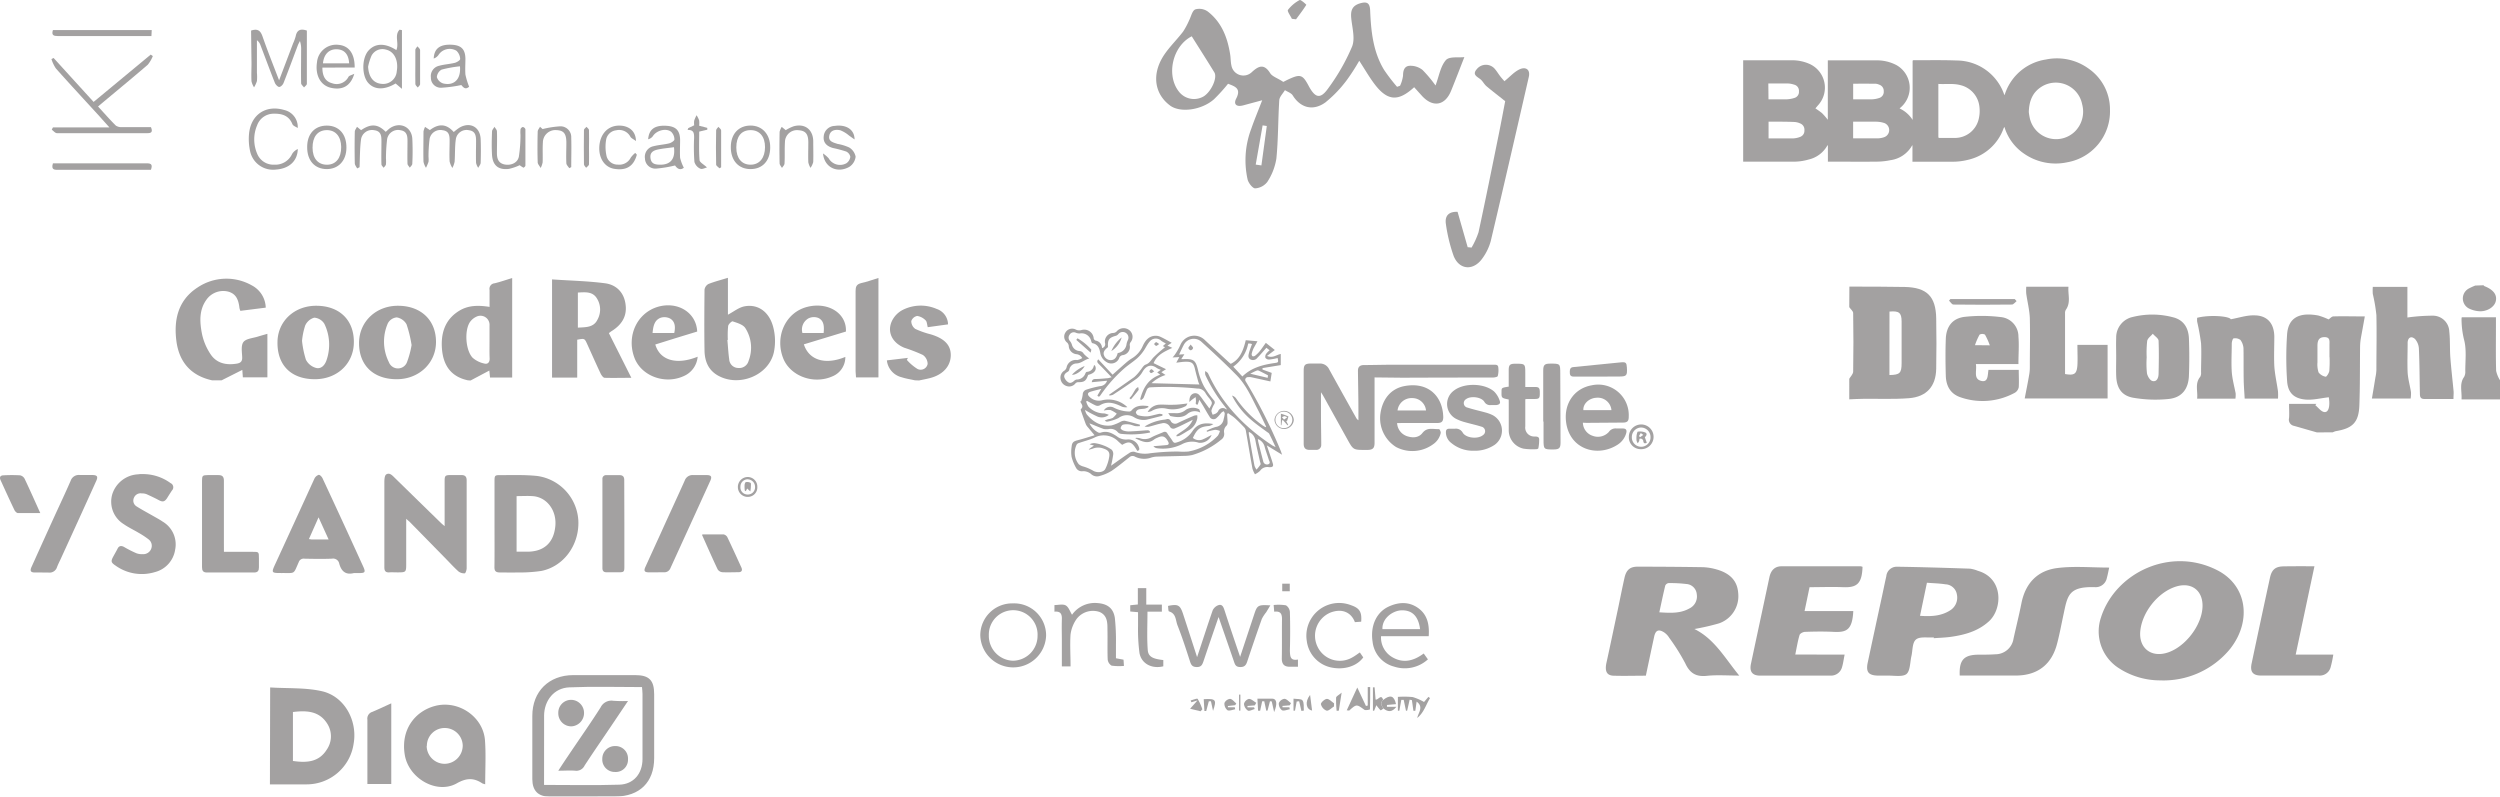 <svg xmlns="http://www.w3.org/2000/svg" viewBox="0 0 640.93 204.23"><defs><style>.cls-1{opacity:0.42;}.cls-2{fill:#231f20;}</style></defs><g id="Layer_2" data-name="Layer 2"><g id="Layer_1-2" data-name="Layer 1"><g class="cls-1"><path class="cls-2" d="M468.6,30.71V15.47l.35,0c4,0,8.08,0,12.13,0a10.86,10.86,0,0,1,5,1.16,6.66,6.66,0,0,1,1.2,10.92c-.09.07-.16.14-.28.25a7.85,7.85,0,0,1,3.34,2.94V16.08c0-.73-.05-.65.67-.64,3.57,0,7.14-.07,10.7.07a12.94,12.94,0,0,1,12.09,8.68s0,.1.08.21c.08-.18.13-.31.18-.45a13.11,13.11,0,0,1,10.44-8.69,13.82,13.82,0,0,1,11,2.36,12.7,12.7,0,0,1,5.44,10.53A13.24,13.24,0,0,1,530,41.6a14.18,14.18,0,0,1-11.14-2.24A12.73,12.73,0,0,1,514,32.94c0-.1-.07-.21-.11-.31l-.07-.09c0,.14-.11.25-.16.38a12.62,12.62,0,0,1-8.91,8,16.25,16.25,0,0,1-4.45.54h-10V37.28c-.08,0-.11,0-.12.07a7.53,7.53,0,0,1-5.48,3.71,18.24,18.24,0,0,1-3.46.38c-4.05.05-8.11,0-12.17,0h-.45V37.22c-.1.08-.15.1-.17.14a7.36,7.36,0,0,1-4.74,3.53,13.86,13.86,0,0,1-4,.56c-4.16,0-8.33,0-12.49,0h-.32v-26l.34,0c4,0,8,0,12.05,0a11,11,0,0,1,4.76,1,6.67,6.67,0,0,1,2.22,10.34c-.31.34-.59.7-.85,1A20.58,20.58,0,0,1,467.11,29,18.94,18.94,0,0,1,468.6,30.71Zm51.53-2a14.25,14.25,0,0,0,.32,1.86A6.91,6.91,0,0,0,532,33.66a7.18,7.18,0,0,0,1.82-6.86,6.89,6.89,0,0,0-10.58-4.47C521.08,23.76,520.21,25.9,520.13,28.71Zm-23.19-7.19V34.78a2.62,2.62,0,0,1,0,.28c0,.23.08.31.31.3,1.38,0,2.76,0,4.13,0a6.25,6.25,0,0,0,5.88-4.74,8.67,8.67,0,0,0,.22-3.13,6.37,6.37,0,0,0-4.86-5.66C500.77,21.33,498.88,21.63,496.94,21.52Zm-43.53,9.67v4.29l.19,0c2,0,4.11,0,6.16,0a5.6,5.6,0,0,0,1.84-.42,1.66,1.66,0,0,0,1-1.66,1.7,1.7,0,0,0-1-1.72,4.31,4.31,0,0,0-1.43-.4c-1.32-.07-2.65-.07-4-.09C455.31,31.18,454.38,31.19,453.41,31.19Zm21.68,4.28.27,0c2,0,4.06,0,6.08,0a5.31,5.31,0,0,0,1.58-.29,1.93,1.93,0,0,0,0-3.66,7.2,7.2,0,0,0-1.9-.32c-1.88,0-3.75,0-5.63,0l-.4,0Zm-21.7-10,.25,0c1.46,0,2.92,0,4.37,0a7.71,7.71,0,0,0,2-.35,1.62,1.62,0,0,0,1.19-1.73A1.61,1.61,0,0,0,460,21.71a5.87,5.87,0,0,0-1.66-.31c-1.56,0-3.13,0-4.7,0l-.29,0Zm21.71-4v4c.11,0,.2,0,.29,0,1.49,0,3,0,4.46,0a6.84,6.84,0,0,0,1.9-.34,1.64,1.64,0,0,0,1.19-1.73,1.67,1.67,0,0,0-1.19-1.7,2.56,2.56,0,0,0-.85-.23C479,21.45,477.07,21.46,475.1,21.46Z"/><path class="cls-2" d="M474.13,73.48c4.75,0,9.51,0,14.26.09,5.62.14,7.89,2.42,8,8q.12,6.51,0,13c-.09,4.47-2.45,7.17-7,7.52-3.91.3-7.86.11-11.79.16-1.17,0-2.33.09-3.5.13V97.11c.36-.62,1-1.23,1-1.85.09-5,.08-10,0-15,0-.51-.67-1-1-1.52ZM484.4,96.15c2.65-.05,3.11-.48,3.12-3,0-3.57,0-7.14,0-10.71,0-2.27-.66-2.79-3.11-2.56Z"/><path class="cls-2" d="M594,110.86c-2-.56-3.92-1.13-5.88-1.68a1.62,1.62,0,0,1-1.27-2c.09-1.17,0-2.34,0-3.64h7l-.27.34c.76.62,1.47,1.64,2.3,1.76,1.13.15,1.53-1.53,1.16-3.79-2.08.22-4.15.79-6.15.57-2.89-.31-4.35-1.82-4.54-4.74a86.65,86.65,0,0,1,0-12c.34-4.48,3.44-5.64,8-4.79a17.19,17.19,0,0,1,2.64,1c.37-.25.79-.76,1.22-.77,2.51-.08,5,0,8.06,0-.35,2-.68,3.76-1,5.53a14.65,14.65,0,0,0-.21,2.09c-.06,5.1,0,10.21-.19,15.31-.19,4.28-1.77,5.77-6,6.48a3.46,3.46,0,0,0-.79.3Zm3.21-19.26V88.43c0-.93.22-2-1.26-2s-1.78.92-1.82,2.06c0,1.47,0,2.94,0,4.41a6.6,6.6,0,0,0,.29,2.58,2.93,2.93,0,0,0,1.84,1.1c.18.05.84-.93.91-1.48A29.51,29.51,0,0,0,597.24,91.6Z"/><path class="cls-2" d="M640.93,102.39h-9.86c.12-2.1-.6-4,.66-5.76a2.74,2.74,0,0,0,.3-1.52c0-2.7.36-5.51-.31-8a22.1,22.1,0,0,1-.65-5.44,3,3,0,0,1,.06-.33h8.76v2.48c0,3.75-.06,7.51.05,11.26a7.65,7.65,0,0,0,1,2.42Z"/><path class="cls-2" d="M636.7,73.13c.08.07.15.19.24.23,2.34.92,3.32,2.25,2.89,3.92-.38,1.5-2.36,2.7-4.38,2.5A6.72,6.72,0,0,1,632.8,79a2.9,2.9,0,0,1,.07-5,17.65,17.65,0,0,1,1.71-.79Z"/><path class="cls-2" d="M629,102.29c-2.66,0-5.06,0-7.45,0-1.19,0-1.14-.79-1.16-1.55-.08-3.75-.08-7.51-.25-11.27a4.08,4.08,0,0,0-1-2.56c-1-.89-1.87-.35-1.89,1,0,2.53-.11,5.06,0,7.58.1,1.7.6,3.37.86,5.07a8.45,8.45,0,0,1-.09,1.62h-9.93c.32-1.88.62-3.65.9-5.42a11.11,11.11,0,0,0,.25-1.9c0-4.7.11-9.4,0-14.09a42.32,42.32,0,0,0-.92-5.4,12.17,12.17,0,0,1,0-1.82h8.87V81.4a48.92,48.92,0,0,1,6.6-.47A4.21,4.21,0,0,1,627.93,85c.24,2.21.11,4.46.27,6.68.22,2.87.56,5.74.83,8.61C629.08,100.85,629,101.44,629,102.29Z"/><path class="cls-2" d="M519.08,102.16c.4-2.11.79-4,1.13-6a10.32,10.32,0,0,0,.18-1.92c0-4.22.11-8.46,0-12.68-.08-2.1-.63-4.19-.92-6.29a12.83,12.83,0,0,1,0-1.76h10.83c-.19,2,.68,4-.68,5.92a1.58,1.58,0,0,0-.2.84c0,5.22,0,10.43,0,15.62,2.4.42,3,0,3.17-2.25.09-1.69,0-3.4,0-5.22h7.74v13.73Z"/><path class="cls-2" d="M571.92,81.85c2.18-.4,4.11-1.06,6-1,3.35,0,5.1,2.06,5.15,5.42,0,2.53-.12,5.07,0,7.58.14,2.17.64,4.3.94,6.46a14.55,14.55,0,0,1,0,1.88h-8.54c-.08-1.64-.23-3.27-.25-4.89-.05-2.65,0-5.29-.05-7.94a4,4,0,0,0-.79-2.21,2.24,2.24,0,0,0-1.75-.39c-.21,0-.46.85-.47,1.32,0,2.41-.15,4.82,0,7.22.13,1.87.64,3.7,1,5.56a7.14,7.14,0,0,1-.06,1.34h-9.82c.23-1.92-.63-3.86.79-5.59a2,2,0,0,0,.22-1.19c0-2.46.14-4.94,0-7.4a56.05,56.05,0,0,0-1-5.55,5.59,5.59,0,0,1,0-1C566.6,80.64,571.52,81.06,571.92,81.85Z"/><path class="cls-2" d="M517.55,94.83c0,1.53.09,3,0,4.44a2.12,2.12,0,0,1-1,1.42,17.25,17.25,0,0,1-14,1.14c-2.54-.88-3.62-2.92-3.7-5.46-.09-3.17-.12-6.35,0-9.51s1.71-5.29,4.93-5.64a39.87,39.87,0,0,1,9.07.06,5,5,0,0,1,4.62,5c.19,2.26,0,4.55,0,7.06H506.56c.31,1.71-.72,3.8,1.37,4.31,1.83.45,1.63-1.5,1.86-2.83Zm-7.42-6.3a17.08,17.08,0,0,0-1.24-2.74,1.47,1.47,0,0,0-1.38,0,16.21,16.21,0,0,0-1.18,2.7Z"/><path class="cls-2" d="M542.53,91.55c0-1.64-.06-3.29,0-4.93a5.36,5.36,0,0,1,4.25-5.36,20.8,20.8,0,0,1,10.28.07c2.6.63,4,2.52,4.12,5.45q.18,4.75,0,9.51c-.12,3.45-1.83,5.67-5.23,6a33.33,33.33,0,0,1-9-.31c-3-.51-4.29-2.49-4.41-5.53C542.47,94.84,542.53,93.19,542.53,91.55Zm7.82.08a23.77,23.77,0,0,0,.07,4.05c.13.75.78,1.85,1.4,2,1.16.29,1.56-.86,1.58-1.83.06-2.82.11-5.65,0-8.46,0-.64-1-1.22-1.48-1.83-.5.61-1.33,1.17-1.44,1.85A26.94,26.94,0,0,0,550.35,91.63Z"/><path class="cls-2" d="M517,77.2c-.4.31-.8.88-1.2.88-5,.06-10,.07-15,0-.38,0-.75-.63-1.12-1l.34-.4h16.51Z"/><path class="cls-2" d="M54.35,97.5C49,96.32,46,92.89,45.25,87.63c-.76-5.54.35-10.65,5.41-13.93a13.22,13.22,0,0,1,13.89-.54,6.65,6.65,0,0,1,3.58,5.71l-6.51.82a4.17,4.17,0,0,1-.23-.73c-.28-2.54-1.14-3.75-3-4.23a5.27,5.27,0,0,0-5.43,2.06c-1.95,2.66-1.76,5.71-1.21,8.64A14.84,14.84,0,0,0,54,90.84c1.55,2.31,4,2.84,6.73,2.38.93-.16,1.41-.56,1.36-1.63-.05-1.33-.35-3,.31-3.89s2.41-1,3.69-1.4c.76-.24,1.54-.45,2.46-.72V96.74H62.26l-.14-1.91-5.3,2.67Z"/><path class="cls-2" d="M119.94,97.5c-4.39-.94-6.33-3.92-6.64-8.14-.29-4,.81-7.46,4.42-9.68,2.33-1.43,4.88-1.46,7.79-1,0-1.49,0-2.92,0-4.34a1.42,1.42,0,0,1,1.28-1.71c1.47-.35,2.9-.86,4.52-1.35V96.79h-5.68L125.45,95l-4.81,2.55Zm5.56-10c0-1.35,0-2.7,0-4.05a2.33,2.33,0,0,0-3.3-2.29,4.13,4.13,0,0,0-1.81,1.55c-1.35,2.23-1,7.12.77,9a6.6,6.6,0,0,0,3,1.49c.84.24,1.41-.28,1.37-1.3C125.46,90.45,125.5,89,125.5,87.51Z"/><path class="cls-2" d="M234.55,97.5c-1.13-.25-2.28-.42-3.38-.78a5,5,0,0,1-3.8-4.33l5.39-.64-.27.52a12.19,12.19,0,0,0,2.71,2.31,1.81,1.81,0,0,0,2.62-1.29A2.88,2.88,0,0,0,236.6,91a41.55,41.55,0,0,0-4.74-1.84c-3.58-1.46-4.75-4.83-2.64-7.8a6.34,6.34,0,0,1,2.4-2,10.24,10.24,0,0,1,8.53-.15,4.25,4.25,0,0,1,2.9,3.95l-5.2.72c-.2-.7-.19-1.43-.55-1.75A3.83,3.83,0,0,0,235.15,81a2,2,0,0,0-1.52,1.31,2.47,2.47,0,0,0,1,2,22.16,22.16,0,0,0,4,1.41c3.52,1.06,5.16,2.77,5.12,5.41-.05,2.81-2.07,5-5.44,5.83-.89.22-1.79.39-2.69.58Z"/><path class="cls-2" d="M141.53,71.63c4.6.32,9.16.41,13.64,1,3.08.43,5,2.64,5.25,5.81.26,2.94-1.26,5-3.69,6.49-.15.09-.28.21-.63.47,1.86,3.7,3.74,7.43,5.76,11.46-2.44,0-4.64.06-6.83,0-.39,0-.86-.69-1.08-1.16-1.18-2.49-2.28-5-3.42-7.51-.66-1.45-.67-1.45-2.55-1.1v9.71h-6.45ZM148.15,75v9c2-.13,4,0,5-2a5.35,5.35,0,0,0-.13-5.51C151.9,74.67,150,74.91,148.15,75Z"/><path class="cls-2" d="M186.62,71.22v9.46c1.44-.75,2.81-1.9,4.34-2.16,3.48-.61,6.36,1.52,7.32,5.53a14.08,14.08,0,0,1,.09,6.39c-1.42,5.91-9,8.87-14.35,5.81-2.47-1.41-3.35-3.73-3.4-6.35-.09-5.22-.05-10.44,0-15.66a2,2,0,0,1,1-1.43C183.16,72.2,184.75,71.8,186.62,71.22Zm0,15.91h-.14c.15,1.68.24,3.37.47,5a2.34,2.34,0,0,0,2.32,2.21,2.48,2.48,0,0,0,2.66-1.86,9.27,9.27,0,0,0-.87-8.4c-.61-.9-2.06-1.29-3.21-1.69-.24-.09-1.1.71-1.17,1.18A22.82,22.82,0,0,0,186.6,87.13Z"/><path class="cls-2" d="M102.19,78.39c5.78.07,9.57,3.71,9.59,9.23s-4.46,9.67-10.21,9.6c-5.94-.06-9.57-3.65-9.52-9.38C92.11,82.39,96.48,78.31,102.19,78.39Zm3.33,10.08a31.6,31.6,0,0,0-1.3-5.34,3.59,3.59,0,0,0-2.5-1.76,2.9,2.9,0,0,0-2.27,1.48,11.72,11.72,0,0,0,.25,10,2.48,2.48,0,0,0,4.66-.05A23.78,23.78,0,0,0,105.52,88.47Z"/><path class="cls-2" d="M81.25,78.39c5.88.08,9.55,3.74,9.47,9.44-.07,5.48-4.37,9.46-10.16,9.39-6-.07-9.53-3.65-9.42-9.59C71.23,82.26,75.57,78.3,81.25,78.39Zm-3.82,9a24.61,24.61,0,0,0,1,4.84A4.15,4.15,0,0,0,81,94.32c1.36.37,2.31-.75,2.72-2A12.19,12.19,0,0,0,83.15,83a3.34,3.34,0,0,0-2.58-1.56,3.64,3.64,0,0,0-2.32,2A17.68,17.68,0,0,0,77.43,87.42Z"/><path class="cls-2" d="M178.74,85l-5.44,1.66L168,88.32c1.19,4.09,5.45,5.31,10.86,3.13a5.94,5.94,0,0,1-3.64,5c-4.85,2.18-10.82-.08-12.57-4.73-2.09-5.55.64-11.46,6-13.06C173.71,77.18,178.52,80.1,178.74,85Zm-5.88.37c.31-1.46.27-2.86-1-3.67a3.18,3.18,0,0,0-2.56-.21c-1.57.65-1.84,2.2-2,3.88Z"/><path class="cls-2" d="M216.87,85l-10.78,3.28c1.32,4.11,5.55,5.34,10.63,3.22a5.3,5.3,0,0,1-3.35,5c-4.9,2.17-11-.17-12.68-4.91-2-5.48.76-11.44,6.13-12.88S217.11,80.24,216.87,85Zm-5.71.38c.15-1.63.12-3.13-1.32-3.85a3.16,3.16,0,0,0-2.57.09,3.29,3.29,0,0,0-1.55,3.76Z"/><path class="cls-2" d="M225.21,71.26V96.75h-5.75c0-.52-.11-1-.11-1.54,0-6.87,0-13.75,0-20.63,0-1.11.26-1.7,1.42-2C222.2,72.28,223.62,71.75,225.21,71.26Z"/><path class="cls-2" d="M24,26.13,38.64,14l.54.37a8.06,8.06,0,0,1-1.31,2.24c-4.13,3.56-8.35,7-12.73,10.69,1.55,1.69,3,3.35,4.57,4.91a2.59,2.59,0,0,0,1.62.38c2.45,0,4.91,0,7.36,0,.43,1,.32,1.55-.83,1.55-7.75,0-15.51,0-23.26,0-.45,0-.89-.58-1.33-.89l.3-.59H28.05c-1.05-1.17-1.8-2-2.57-2.87C21.76,25.72,18,21.67,14.33,17.55a9.17,9.17,0,0,1-1.14-2.4l.55-.29Z"/><path class="cls-2" d="M64.37,7.84c1.77-.59,2.43.09,2.93,1.49C68.58,13,70,16.57,71.55,20.59c1.3-3.41,2.45-6.45,3.6-9.49a12,12,0,0,0,.66-1.82c.31-1.59,1.24-2,2.86-1.44,0,4.51,0,9.08,0,13.65,0,.31-.47.62-.73.93-.25-.36-.73-.72-.74-1.08-.06-2.82,0-5.64,0-8.46a6.69,6.69,0,0,0-.3-2.37c-.17.35-.38.7-.53,1.07-1.22,3.24-2.41,6.49-3.68,9.71-.18.45-.72,1-1.1,1s-.92-.59-1.1-1c-1.28-3.22-2.47-6.47-3.71-9.71a2.63,2.63,0,0,0-.91-1.27v8.36a12.36,12.36,0,0,1,0,2.11,7.06,7.06,0,0,1-.74,1.61,4.93,4.93,0,0,1-.65-1.53c-.09-1.52,0-3.05,0-4.58Z"/><path class="cls-2" d="M91.56,43.18c-.21-.43-.59-.86-.6-1.3-.06-2.7-.06-5.41,0-8.11,0-.42.37-.84.56-1.26l1.06.86c2.47-1.7,4.28-1.62,6.31.43.34-.29.66-.62,1-.88,2.53-1.79,5.56-.51,5.81,2.55a64.41,64.41,0,0,1,0,6.52c0,.34-.42.68-.64,1-.21-.35-.58-.68-.59-1-.06-1.94,0-3.88,0-5.82,0-1.29-.13-2.53-1.78-2.78a2.84,2.84,0,0,0-3.44,2.27,42.16,42.16,0,0,0-.3,4.91,11.83,11.83,0,0,1,0,1.58c-.07.32-.39.59-.59.87-.2-.29-.56-.58-.57-.89-.06-1.93,0-3.87,0-5.81,0-1.32,0-2.68-1.81-2.93a2.85,2.85,0,0,0-3.44,2.48c-.29,2.32-.26,4.67-.36,7Z"/><path class="cls-2" d="M110.21,33.35c2.28-1.73,4.23-1.63,6.12.5a13.66,13.66,0,0,1,1.49-1.14c2.73-1.56,5.3-.14,5.41,3,.08,2,.06,4,0,6,0,.45-.41.88-.63,1.32a3.76,3.76,0,0,1-.55-1.26c-.07-1.87,0-3.75,0-5.63,0-1.27-.14-2.53-1.81-2.75a2.78,2.78,0,0,0-3.35,2.15c-.31,1.94-.19,4-.34,5.94a6.14,6.14,0,0,1-.57,1.58,5.4,5.4,0,0,1-.71-1.66c-.1-1.76,0-3.52,0-5.28,0-1.3-.09-2.52-1.78-2.73a2.81,2.81,0,0,0-3.34,2.15,35.19,35.19,0,0,0-.29,4.72,6.29,6.29,0,0,1,0,1.23,12.76,12.76,0,0,1-.65,1.53,4.72,4.72,0,0,1-.64-1.54c-.07-2.58,0-5.16,0-7.75a4.38,4.38,0,0,1,.41-1.2Z"/><path class="cls-2" d="M76.33,32.82c-.47-.32-1.19-.54-1.37-1-.88-2.17-2.63-2.7-4.69-2.67a4.5,4.5,0,0,0-4.36,3,9.23,9.23,0,0,0,0,7.2,4.5,4.5,0,0,0,4.44,2.87,4.73,4.73,0,0,0,4.54-2.75,3.24,3.24,0,0,1,1.46-1.26c-.09,3.16-2.3,5.06-5.69,5.27a6,6,0,0,1-6.57-4.87,14.43,14.43,0,0,1-.22-4.54c.57-4.79,4.4-7.24,9-5.87A4.46,4.46,0,0,1,76.33,32.82Z"/><path class="cls-2" d="M101.61,12.84c.77-1.71-.58-3.83.84-5.23l.6.12V22.78l-1.63-1.38c-2.86,1.72-5.47,1.68-7.08-.22s-1.6-6.29.14-8.22S98.74,11,101.61,12.84Zm-7.24,4.25c.15,2.65,1.35,4.24,3.48,4.41a3.49,3.49,0,0,0,3.87-3.22c.48-2.76-.62-5.06-2.73-5.55a3.17,3.17,0,0,0-3.75,1.56A14.25,14.25,0,0,0,94.37,17.09Z"/><path class="cls-2" d="M120.27,22.24c-.77.62-1.22.54-2-.44a34.09,34.09,0,0,1-5.25.7,2.55,2.55,0,0,1-2.55-2.64,2.7,2.7,0,0,1,2.13-3c1.28-.36,2.65-.42,4-.75.53-.14,1.39-.67,1.37-1A3,3,0,0,0,117,13a3.41,3.41,0,0,0-4.6,1.12,2.47,2.47,0,0,1-1.21.89c.12-2.61,1.64-3.68,4.6-3.54,2.46.11,3.5,1.16,3.53,3.61,0,1.35-.1,2.71,0,4.05A19.8,19.8,0,0,0,120.27,22.24ZM117.92,17a30.33,30.33,0,0,0-4.71.85A2.39,2.39,0,0,0,112,19.79a2.49,2.49,0,0,0,1.64,1.61C116.45,22.05,118.22,20.28,117.92,17Z"/><path class="cls-2" d="M175.31,43c-.94.79-1.78.16-2.24-.58a31.53,31.53,0,0,1-4.91.81,2.67,2.67,0,0,1-2.81-2.61,2.76,2.76,0,0,1,2.22-3.14c1.3-.34,2.67-.4,4-.73.53-.14,1.33-.67,1.33-1a2.77,2.77,0,0,0-.81-1.94c-1.33-1.07-3.81-.37-4.73,1.12a2.19,2.19,0,0,1-1.19.78c.2-2.61,1.73-3.64,4.68-3.46,2.46.15,3.48,1.2,3.51,3.66,0,1.52-.09,3,0,4.56A11.53,11.53,0,0,0,175.31,43Zm-2.52-5.26c-1.43.19-2.77.31-4.08.58s-2.14.82-1.94,2.25,1.18,1.62,2.33,1.65C171.88,42.29,173.17,40.78,172.79,37.75Z"/><path class="cls-2" d="M13.57,41.87H30.49c2.4,0,4.8,0,7.2,0,1.18,0,1.44.45,1,1.66H15.08C14.16,43.52,13,43.72,13.57,41.87Z"/><path class="cls-2" d="M13.57,7.71H38.9l-.08,1.53H24.48c-3.23,0-6.46,0-9.69,0C13.82,9.24,13.12,9.07,13.57,7.71Z"/><path class="cls-2" d="M82.65,17.33c0,2.14.72,3.53,2.46,4a3.4,3.4,0,0,0,4.23-1.63c.2-.34.81-.44,1.49-.78-.92,3.12-3,4.27-6,3.59-2.65-.61-4.07-3.21-3.56-6.56a4.94,4.94,0,0,1,5.55-4.45c2.63.23,4.13,2.25,4.11,5.81Zm6.86-1.09c-.14-2.38-1.27-3.59-3.25-3.61S83,14,82.8,16.24Z"/><path class="cls-2" d="M187.36,37.71c0-3.37,2-5.49,5-5.52s5.13,2.19,5.1,5.64-2,5.52-5.05,5.52S187.35,41.19,187.36,37.71Zm1.41.11c0,2.76,1.39,4.42,3.69,4.4s3.66-1.79,3.67-4.49-1.39-4.39-3.73-4.37S188.76,35,188.77,37.82Z"/><path class="cls-2" d="M78.75,37.66c0-3.39,2-5.47,5.06-5.46s5.06,2.18,5,5.69c0,3.3-2.06,5.49-5.09,5.46S78.71,41.17,78.75,37.66Zm1.38.22c0,2.75,1.42,4.37,3.74,4.35s3.62-1.82,3.6-4.54S86,33.31,83.71,33.36,80.11,35.09,80.13,37.88Z"/><path class="cls-2" d="M211,39.34a8.32,8.32,0,0,1,1.45,1.25A3.35,3.35,0,0,0,217,41.85a2.39,2.39,0,0,0,1-1.65,1.92,1.92,0,0,0-1.08-1.36,33.71,33.71,0,0,0-3.39-.9c-1.49-.43-2.54-1.3-2.35-3A2.9,2.9,0,0,1,214,32.28c2.48-.38,5.05.58,5.09,3.47-.62-.42-1-.71-1.42-1a8,8,0,0,0-2.26-1.36c-1.17-.25-2.52-.07-2.81,1.41s1.09,1.74,2.11,2.09a12.21,12.21,0,0,1,3,.92,3.56,3.56,0,0,1,1.65,2.36,3.59,3.59,0,0,1-1.59,2.59C214.75,44.51,211.33,43,211,39.34Z"/><path class="cls-2" d="M139.11,33.09a24.37,24.37,0,0,1,4.63-.71,2.77,2.77,0,0,1,2.71,2.93c.08,2.51,0,5,0,7.53l-.51.28c-.26-.42-.72-.83-.74-1.26-.09-1.75,0-3.51,0-5.27,0-2.33-.68-3.16-2.53-3.23a3.2,3.2,0,0,0-3.49,3.16c-.11,1.69,0,3.4-.06,5.09a5.3,5.3,0,0,1-.51,1.46c-.26-.48-.74-1-.76-1.43-.08-2.63-.07-5.27,0-7.9,0-.42.39-.83.59-1.24Z"/><path class="cls-2" d="M133.24,42.35a13.56,13.56,0,0,1-2.77.95c-2.7.33-4.16-.89-4.33-3.58-.12-2-.07-4,0-6,0-.41.41-.81.63-1.21.22.38.62.76.63,1.16.07,1.87,0,3.75,0,5.63,0,1.41.41,2.57,2,2.87s3.28-.38,3.62-2a36.71,36.71,0,0,0,.42-5.57,8.12,8.12,0,0,1,0-1.4c0-.26.38-.63.6-.64a.88.88,0,0,1,.66.56c0,3.11,0,6.22,0,9.34,0,.18-.41.56-.51.52A6,6,0,0,1,133.24,42.35Z"/><path class="cls-2" d="M201.44,33.37a10.59,10.59,0,0,1,2.05-1c2.83-.77,4.91.81,5,3.73,0,1.81.06,3.63,0,5.44a4.47,4.47,0,0,1-.7,1.49,4.83,4.83,0,0,1-.56-1.4c-.07-1.7,0-3.4,0-5.1,0-2.19-.7-3-2.46-3.14a3.09,3.09,0,0,0-3.53,3.06c-.12,1.81,0,3.64-.11,5.45,0,.4-.42.77-.65,1.16-.22-.39-.6-.78-.61-1.18-.06-2.69-.05-5.39,0-8.08a3.89,3.89,0,0,1,.55-1.27Z"/><path class="cls-2" d="M163.27,39.66c-.82,3-2.71,4.13-5.81,3.62-2.43-.41-4-2.71-3.81-5.73s2-5.18,4.75-5.34c2.13-.13,4.58.86,4.65,3.95-.67-.5-1.21-.71-1.44-1.11A3.25,3.25,0,0,0,158,33.4a2.94,2.94,0,0,0-2.62,2.5A11,11,0,0,0,155.5,40a2.9,2.9,0,0,0,2.86,2.2,3.29,3.29,0,0,0,3.35-1.79,6.55,6.55,0,0,1,1.15-1.21Z"/><path class="cls-2" d="M176.45,32.85l1.52-.73a4.74,4.74,0,0,1,0-1.19,9.46,9.46,0,0,1,.61-1.39,6.51,6.51,0,0,1,.66,1.32,5.21,5.21,0,0,1,0,1.37l2.09.55v.47l-2.07.49c0,2.4-.11,4.85.08,7.27,0,.6,1.07,1.12,1.91,1.92-.48.11-1.26.55-1.7.32a2.76,2.76,0,0,1-1.52-1.73,50.27,50.27,0,0,1-.08-6.14c0-1.13,0-2.12-1.67-2.07Z"/><path class="cls-2" d="M151,37.91c0,1.41.05,2.82,0,4.22,0,.31-.48.59-.74.89-.19-.3-.55-.6-.55-.9q-.06-4.41,0-8.8c0-.27.43-.54.65-.8.22.27.63.53.64.81C151.06,34.85,151,36.38,151,37.91Z"/><path class="cls-2" d="M184.46,43.15c-.3-.31-.85-.63-.86-.95-.07-2.93-.06-5.87,0-8.8,0-.29.37-.59.57-.88.25.3.71.6.71.9,0,3.16,0,6.32,0,9.47Z"/><path class="cls-2" d="M106.48,17c0-1.41,0-2.82,0-4.22,0-.31.36-.6.55-.9.23.31.66.62.67.94,0,2.93,0,5.86,0,8.78,0,.28-.39.56-.6.84-.22-.29-.6-.58-.61-.88C106.45,20,106.48,18.48,106.48,17Z"/><path class="cls-2" d="M306.9,168.47c1.44-4.33,2.68-8.2,4-12a2.6,2.6,0,0,1,1.43-1.31c1-.36,1.33.46,1.6,1.3,1.26,3.87,2.56,7.72,4,11.94l3.62-10.93c.77-2.32,1-2.46,4.13-2.27-.45.74-.76,1.28-1.1,1.81a9.63,9.63,0,0,0-1.09,1.68q-1.92,5.43-3.73,10.89c-.31.92-.67,1.45-1.82,1.43s-1.33-.66-1.6-1.45c-1.26-3.67-2.53-7.33-3.93-11.38-1.38,4-2.63,7.66-3.86,11.31-.3.87-.55,1.54-1.75,1.52s-1.45-.62-1.74-1.51c-1-3.09-2-6.19-3.2-9.23-.48-1.26-.33-3-2.16-3.52-.21-.06-.18-.92-.25-1.41,2.56-.53,3.1-.23,3.86,2.08C304.46,160.91,305.59,164.44,306.9,168.47Z"/><path class="cls-2" d="M259.72,154.69a8.19,8.19,0,0,1,8.47,8.31,8.44,8.44,0,0,1-16.87-.11A8.18,8.18,0,0,1,259.72,154.69Zm0,14.7A6.38,6.38,0,0,0,266,163a6.25,6.25,0,1,0-12.49-.14A6.38,6.38,0,0,0,259.69,169.39Z"/><path class="cls-2" d="M366.28,163.1H354.06a5.83,5.83,0,0,0,2.85,5.36c2.83,1.68,5.49,1,8.09-.92l1.08,1.5a8.83,8.83,0,0,1-8.71,1.85,7.42,7.42,0,0,1-5.48-6.4c-.62-4.06,1-7.56,4.17-9,2.54-1.16,5.16-1.29,7.52.4S366.49,160.1,366.28,163.1Zm-2.21-1.81c-.43-3.29-2-4.85-4.65-4.82-2.21,0-5.13,1.95-5,4.82Z"/><path class="cls-2" d="M274.46,170.84h-2.23v-6.26c0-1.92-.06-3.84,0-5.76.06-1.34-.28-2.17-1.9-2v-1.7c1,0,2.14-.32,2.89.09s1.08,1.54,1.62,2.4a7.16,7.16,0,0,1,6.5-3c2.55.18,4.11,1.3,4.48,3.83a55.77,55.77,0,0,1,.28,6.6c0,1.21,0,2.43,0,3.72l1.94.36.11,1.6a13.76,13.76,0,0,1-3.17-.07,2.09,2.09,0,0,1-1-1.58c-.1-2.56,0-5.12-.06-7.68,0-1.74,0-3.61-2-4.49a5.26,5.26,0,0,0-5.86,1.72,8.8,8.8,0,0,0-1.61,4.1C274.28,165.38,274.46,168,274.46,170.84Z"/><path class="cls-2" d="M348.63,167.27l.87,1.27c-1.67,2.32-5.06,3.32-8.41,2.54a7.94,7.94,0,0,1-6.06-6.71,8.4,8.4,0,0,1,11.34-9.21c2.18.75,2.8,1.72,2.6,4.22l-1.61.12c-1-2.62-3.38-3.54-6.23-2.47a6.44,6.44,0,0,0-3.37,8.73,6.33,6.33,0,0,0,8.92,2.79C347.34,168.2,347.94,167.73,348.63,167.27Z"/><path class="cls-2" d="M298.24,169.22v1.6c-2.91.73-5.61-.65-6.11-3.41a46.24,46.24,0,0,1-.37-6.78c0-1.2,0-2.41,0-3.68l-2-.18v-1.6l1.95-.2v-4.19h2.16V155h4v1.82h-3.69c0,3.37-.17,6.61.07,9.81C294.38,168.38,295.55,168.92,298.24,169.22Z"/><path class="cls-2" d="M332.76,169.09v1.84c-.7,0-1.32,0-1.94,0-1.55.06-2.23-.62-2.2-2.2.07-3.31,0-6.63.05-10,0-1.41-.4-2.1-2-1.91l-.14-1.71a11.74,11.74,0,0,1,3.16.08,2.22,2.22,0,0,1,1,1.74c.1,3.31.09,6.63,0,9.94C330.75,168.29,330.78,169.45,332.76,169.09Z"/><path class="cls-2" d="M350.65,180.88v-4.74l.63,0c0,1.91,0,3.82-.06,5.72,0,.07-1.13.33-1.44.1-2-1.47-2-1.5-3.89.21-.05,0-.21,0-.62-.07l2.7-5.84,2.22,4.73Z"/><path class="cls-2" d="M358.38,178.66a23.13,23.13,0,0,1,3.81.05,13.5,13.5,0,0,1,2.89,1.26l1.13-1.31.41.31c-1.05,1.71-1.57,3.73-3.28,5.1.29-1.43,1.72-2.82-.16-4.2l-.33,2.36h-.49l-.39-2.74-.58-.11-.62,2.78-.31.08-.59-2.82-.61,0-.51,2.79h-.37Z"/><path class="cls-2" d="M324.64,182.21l-.52-2.43h-.53l-.53,2.44-.52,0-.18-3.11c1.39,0,2.59,0,3.78,0s1.41,1.29.51,3.45l-.61-2.73-.46-.06-.62,2.4Z"/><path class="cls-2" d="M354.59,179.45c1.85-1.42,2.81-1.14,3.31,1.07l-2.32.21v.47H358c-1.16,1.47-2.18,1.33-3.31.45C354.2,180.94,353.75,180.22,354.59,179.45Z"/><path class="cls-2" d="M354.59,179.45c-.84.77-.39,1.49.11,2.2-.26.16-.7.51-.76.46a12.82,12.82,0,0,1-1.08-1.32l-.57,1.42-.31,0v-6l.43,0,.25,3.12C353.25,179.61,354.13,177.75,354.59,179.45Z"/><path class="cls-2" d="M342,181.12c-.64.39-1.37,1.18-1.9,1.07a2.35,2.35,0,0,1-1.45-1.65c-.05-.41.95-1.33,1.51-1.36s1.24.72,1.86,1.12Z"/><path class="cls-2" d="M307,179.57l-1.56.47-.19-.47c.63-.15,1.67-.59,1.8-.39a13.17,13.17,0,0,1,1.2,2.67l-.46.5-2.68-.65Z"/><path class="cls-2" d="M321.69,180.84l-1.87.15v.35h1.69l.16.44c-.6.15-1.38.61-1.75.39a2.3,2.3,0,0,1-1-1.72,1.8,1.8,0,0,1,1.26-1.27c.65,0,1.27.64,1.9,1Z"/><path class="cls-2" d="M330.64,180.83l-1.85.15,0,.35h1.78l.09.51c-.68.1-1.52.5-2,.24a2.13,2.13,0,0,1-.81-1.8,1.85,1.85,0,0,1,1.42-1.12c.59,0,1.14.71,1.71,1.1Z"/><path class="cls-2" d="M316.67,181.84c-.67.11-1.53.5-2,.23a2.18,2.18,0,0,1-.76-1.84,1.83,1.83,0,0,1,1.44-1.06c.57.05,1.07.75,1.6,1.17l-.28.45-1.87.21v.32h1.76Z"/><path class="cls-2" d="M308.6,179.25c3.13-.18,3.37.12,2.39,3l-.54-2.47-.54,0-.67,2.5-.46,0Z"/><path class="cls-2" d="M332.43,179.85,332,182.2l-.38,0v-3.08c.78.12,2,0,2.3.44.46.63.27,1.73.35,2.62l-.63.08-.57-2.48Z"/><path class="cls-2" d="M336.38,182.16c-1.49-.26-1.95-2.18-.51-4Z"/><path class="cls-2" d="M342.68,182.23a25.17,25.17,0,0,1-.14-3.35c0-.37.72-.69,1.42-1.31l-.73,4.63Z"/><path class="cls-2" d="M328.73,149.64h1.93v1.94h-1.93Z"/><path class="cls-2" d="M318,178.07v4.1l-.34,0v-4.09Z"/><path class="cls-2" d="M69.26,176.24c4.52.29,9.13,0,13.41,1,5.71,1.39,9,7.55,8,13.36a12.17,12.17,0,0,1-12,10.49c-3.11,0-6.21,0-9.47,0Zm5.84,6.3v12.55c3.48.51,6.64.33,8.66-2.89a6,6,0,0,0,.15-6.65C81.87,182.28,78.63,182.1,75.1,182.54Z"/><path class="cls-2" d="M149.71,204.23c-2.94,0-5.88,0-8.81,0s-4.41-1.5-4.43-4.47c0-5.4,0-10.81,0-16.21,0-6.3,4.26-10.47,10.52-10.47q7.94,0,15.86,0c3.57,0,4.86,1.32,4.86,4.89,0,5.46,0,10.92,0,16.39,0,6.17-3.76,9.83-9.9,9.84Zm-10.23-3c6.64,0,13,.14,19.3-.06,3.67-.11,5.93-2.86,5.94-6.54,0-5.57,0-11.15,0-16.72,0-.56-.08-1.12-.13-1.76-6.35,0-12.51-.19-18.65.07-3.88.16-6.42,3.35-6.45,7.25,0,1.7,0,3.4,0,5.1Z"/><path class="cls-2" d="M124.39,201.06a4.07,4.07,0,0,1-.71-.21c-2.2-1.46-4.06-1.46-6.62,0-5.09,2.83-12.26-1.26-13.28-7.29-1.1-6.48,2.59-11.16,7.65-12.55,6-1.65,12.48,2.68,12.91,8.85C124.6,193.48,124.39,197.19,124.39,201.06Zm-15-9.84a4.62,4.62,0,0,0,4.56,4.6,4.69,4.69,0,0,0,4.68-4.71,4.61,4.61,0,0,0-4.69-4.47A4.55,4.55,0,0,0,109.44,191.22Z"/><path class="cls-2" d="M100.31,180.32V201H94.19v-3.1c0-4.46,0-8.93,0-13.39a1.79,1.79,0,0,1,1.25-2C97,181.86,98.51,181.13,100.31,180.32Z"/><path class="cls-2" d="M161,179.72l-4.47,6.65c-2.23,3.31-4.5,6.58-6.67,9.92a2.32,2.32,0,0,1-2.39,1.3c-1.33-.11-2.68,0-4.34,0,1-1.55,1.9-2.9,2.8-4.23,2.69-4,5.45-7.91,8.05-12a3.08,3.08,0,0,1,3.27-1.7A34.9,34.9,0,0,0,161,179.72Z"/><path class="cls-2" d="M146.42,179.42a3.34,3.34,0,0,1,3.31,3.39,3.41,3.41,0,0,1-3.32,3.41,3.34,3.34,0,0,1-3.28-3.42A3.29,3.29,0,0,1,146.42,179.42Z"/><path class="cls-2" d="M161,194.66a3.13,3.13,0,0,1-3.34,3.25,3.19,3.19,0,0,1-3.25-3.37,3.25,3.25,0,0,1,3.37-3.27A3.19,3.19,0,0,1,161,194.66Z"/><path class="cls-2" d="M352.4,96.76v1.12l0,15.61c0,1.41-.44,1.85-1.87,1.86-3.77,0-3.51.11-5.31-3.09l-6-10.82c-.15-.26-.32-.5-.56-.88,0,2.17,0,4.15,0,6.13,0,2.45.07,4.89.07,7.34a1.25,1.25,0,0,1-1.34,1.31c-.53,0-1.07,0-1.61,0-1.08,0-1.54-.46-1.55-1.53,0-2.06,0-4.11,0-6.16q0-6.28,0-12.57c0-1.54.35-1.88,1.9-1.88.7,0,1.41,0,2.11,0a2.58,2.58,0,0,1,2.52,1.49q3.4,6.16,6.85,12.31a1.78,1.78,0,0,0,.65.74c0-.9,0-1.81,0-2.71,0-3.35-.09-6.7-.12-10,0-.95.49-1.42,1.48-1.44,2.2,0,4.39-.07,6.59-.08l26.54,0c.53,0,1.24-.1,1.35.54a5.87,5.87,0,0,1-.12,2.36c-.06.23-.83.38-1.27.38q-11.53,0-23.08.05Z"/><path class="cls-2" d="M326.83,89.73l-2,1.52c1.45.65,2.4-.28,3.52-.51V93.6l-4.68.77,0,.37,2.36.86-.34,2.19-5-1.1a3.07,3.07,0,0,0-.68,0,.7.7,0,0,0-.61,1.14,130.66,130.66,0,0,1,8.88,17.6c.13.29.22.61.41,1.15l-3.91-2.39c.44,1.31.82,2.42,1.19,3.53.13.4.26.8.37,1.2.17.59-.1.85-.68.85a1.93,1.93,0,0,1-.34,0,2.23,2.23,0,0,0-2.27.93,5.31,5.31,0,0,1-1.31.89,6.45,6.45,0,0,1-.65-1.45c-.59-3.26-1.12-6.53-1.7-9.8a1.73,1.73,0,0,0-.47-.84c-.76-.79-1.53-1.58-2.34-2.31-.53-.47-1.14-.84-1.71-1.26l-.26.16c0,.73.1,1.47.1,2.2a1.18,1.18,0,0,1-.23.81,2,2,0,0,0-.64,1.9,1.76,1.76,0,0,1-.79,1.74,20.51,20.51,0,0,1-7.41,3.92,10.57,10.57,0,0,1-2.26.22c-2.33.08-4.66.11-7,.19a5.63,5.63,0,0,0-1.4.29,5.24,5.24,0,0,1-4-.29,1.19,1.19,0,0,0-1.39.12c-1.53,1.2-3,2.44-4.63,3.54A11.34,11.34,0,0,1,282,122a2.2,2.2,0,0,1-2.32-.51,3.16,3.16,0,0,0-2.07-.69,1.67,1.67,0,0,1-1.71-.8,11.57,11.57,0,0,1-1.17-2.85,8.39,8.39,0,0,1,0-2.6c.11-1.16.48-1.42,1.63-1.71,1.38-.35,2.73-.8,4.26-1.25l-1.67-2a3.47,3.47,0,0,1-.54-.75c-.46-1.2-.88-2.41-1.31-3.62,0-.1-.06-.27,0-.32.83-.74.1-1.35-.19-2l.25,0a9.59,9.59,0,0,0,.42-1.72,1.31,1.31,0,0,1,.92-1.28A26.4,26.4,0,0,1,282,99a2,2,0,0,0,1.82-1.39l-3.92.38c.07-.58.32-.8.87-.82,1,0,2.08-.12,3.12-.2.29,0,.57-.13,1.1-.25-1.2-1.24-2.22-2.34-3.29-3.39-.42-.41-.55-.75-.13-1.2,0,0,.05,0,0,0l3.66,3.93c1.28-1.13,2.4-2.15,3.54-3.14a10.1,10.1,0,0,1,1.35-1A6.94,6.94,0,0,0,293,88.63c.61-1.31,1.49-2.44,3.1-2.54a2.89,2.89,0,0,1,1.39.25c1,.46,1.93,1,2.9,1.55l-1.09.71,1.24.59c-1.94.93-3.89,1.71-4.79,3.91l3.19,1.55-1.2.76,1.07.73a9.56,9.56,0,0,0-3.59,2.1l12.28.33a5.53,5.53,0,0,1-.29-.69c-.29-1.08-.6-2.16-.85-3.25-.35-1.52-.8-1.93-2.39-1.89-.77,0-1.54.15-2.41.24l.79-1.43-1.73.09a7.85,7.85,0,0,0,.68-.86,15.11,15.11,0,0,0,1.3-2.31,3.86,3.86,0,0,1,6.36-1.22c2.06,1.92,4.13,3.82,6.19,5.72l.38.31c2-1,3.06-2.72,3.85-6.06l3,.27c-.36.67-.69,1.23-1,1.81a7.1,7.1,0,0,0-.47,1.34.79.79,0,0,0,.16.67.77.77,0,0,0,.68-.09,7.81,7.81,0,0,0,1.2-1.17c.55-.67,1-1.39,1.58-2.15Zm-34.31,12.86-.2-.27c.74-2.83,2.07-5.2,5.13-6.26l-.77-.58.92-.67a4.49,4.49,0,0,1-1-.44c-1.67-1.24-2.9-.41-3.69.95a5.7,5.7,0,0,1-1.51,1.76c-2,1.44-4,2.78-6.07,4.13a2.75,2.75,0,0,1-.93.19l-.05-.21c2.14-1.49,4.31-3,6.42-4.5a10.3,10.3,0,0,0,1.5-1.65c.48-.54.85-1.36,1.45-1.57,1-.35,1.34-1.12,1.95-1.79a35.94,35.94,0,0,1,3-2.65l-.55-.31.77-.67a10,10,0,0,1-1.15-.65,2,2,0,0,0-3.05.23c-.61.72-1,1.63-1.55,2.39a10.41,10.41,0,0,1-1.64,1.86c-1,.88-2.17,1.62-3.19,2.5a37.18,37.18,0,0,0-6.11,6.85c-.23.33-.44.71-.86.19l1-1.73c-1.12.3-2,.49-2.84.77-.47.15-.77.48-.42,1a3.37,3.37,0,0,0,3.34,1.19,7,7,0,0,1,6.61,1.74,2.84,2.84,0,0,1-1.37-.12c-1.88-.91-3.74-1.59-5.76-.32a1.28,1.28,0,0,1-1,0c-.75-.34-1.47-.77-2.2-1.16l-.24.12a4.47,4.47,0,0,0,.58,1.33,5.49,5.49,0,0,0,4.07,1.75,5,5,0,0,1,1.16.37,2.87,2.87,0,0,1-3.2.3,27.91,27.91,0,0,1-2.9-1.56,4.07,4.07,0,0,0,.41,1.09c1.64,2,3.7,3.22,6.38,2.88a10.68,10.68,0,0,0,2.28-.92,2.18,2.18,0,0,1,1.09-.29c1.31.29,2.59.68,3.89,1l0,.39a6.19,6.19,0,0,1-1.14,0c-.52-.1-1-.37-1.54-.43a4.15,4.15,0,0,0-1.65.06c-.28.08-.54.55-.6.89,0,.16.39.51.67.6a4.19,4.19,0,0,0,1.49.24c1.43-.05,2.86-.17,4.29-.28.47,0,1-.15,1.13.55a24.23,24.23,0,0,1-7.4.35,1.35,1.35,0,0,1-.88-.41,2.37,2.37,0,0,0-2.26-.83,4.28,4.28,0,0,1-1.34,0c-1.26-.44-2.49-1-3.7-1.46a5.4,5.4,0,0,0,2.21,2.32,1,1,0,0,0,.74.06c1.61-.55,2.93.16,4.16,1a3.7,3.7,0,0,0,2.59.76,2.82,2.82,0,0,1,3,2c.19.51.12.81-.42.93-1.38-2.37-2-2.64-3.88-1.55-.32-.27-.64-.54-.95-.83a5.24,5.24,0,0,0-6.22-1c-1.24.58-2.6.89-3.9,1.35a1.06,1.06,0,0,0-.58.39,4.71,4.71,0,0,0,.54,5.07,3.13,3.13,0,0,0,1.2.58,12,12,0,0,1,2.36,1c.95.66,2.74.61,3.25-.43a10.4,10.4,0,0,0,1-3.18c.16-1.14-.37-1.63-1.49-2a3.7,3.7,0,0,0-2.7,0c-.32.12-.67.19-1,.28l-.05-.12,1.31-.93-1.11-.32a2.26,2.26,0,0,1,1.37-.29,9.58,9.58,0,0,1,2.12.55,9.31,9.31,0,0,1,2.15,1.11,1.56,1.56,0,0,1,.41,1.22,28.21,28.21,0,0,1-.56,2.9c1.64-1.16,3.11-2.23,4.63-3.23a1.79,1.79,0,0,1,1.33-.35,7.64,7.64,0,0,0,4.09.38,58.24,58.24,0,0,1,7.14-.44,16.24,16.24,0,0,0,2.61,0,13.71,13.71,0,0,0,7.6-4.08,4.49,4.49,0,0,0,.52-1.2,3.78,3.78,0,0,0-1.24-.29,15.38,15.38,0,0,0-2.08.51l-.11-.25a10.44,10.44,0,0,1,2.38-1,2.32,2.32,0,0,0,2-2,8.26,8.26,0,0,0,.28-1.4c0-.19-.15-.41-.24-.62a1.78,1.78,0,0,0-.53.28c-.43.45-.79,1-1.25,1.37a1.12,1.12,0,0,1-1.86-.23c-.58-.89-1.09-1.83-1.63-2.75-.3-.49-.61-1-1-1.61l-.42,1.24c-.68,0-.49-.39-.45-.79a7.27,7.27,0,0,0-.09-1.13c-.3.21-.61.42-.91.65s-.38.33-.69.6c0-1,.15-1.72.93-2.12a1.37,1.37,0,0,1,1.68.42,9.63,9.63,0,0,1,.82,1.06l1.7,2.3c.85-1.44.84-1.44,0-2.58a9.33,9.33,0,0,1-1-1.37A2.22,2.22,0,0,0,307,99.62a76.74,76.74,0,0,0-12.22-.31,1,1,0,0,0-.69.47c-.35.73-.59,1.51-.93,2.25C293,102.26,292.72,102.41,292.52,102.59Zm31.92,6.93.16-.15c-.7-1.43-1.35-2.87-2.09-4.28-1.62-3.11-3-6.39-5.52-8.93-2.89-2.94-5.92-5.76-9-8.55a2.88,2.88,0,0,0-4.53.86c-.42.77-.77,1.59-1.18,2.43l1.36-.08-.8,1.25h.57c2.67-.12,3.14.32,3.74,2.87a17.37,17.37,0,0,0,1.5,4.08,25.69,25.69,0,0,0,2.53,3.57.81.81,0,0,1,.14,1,6.23,6.23,0,0,0-.73,1.6c-.07.34.18.75.29,1.13a4.26,4.26,0,0,0,.78-.28,1.7,1.7,0,0,0,.62-.57,1.29,1.29,0,0,1,2.11-.49l.12-.11-.5-.67a39.58,39.58,0,0,1-5-8.08,2.38,2.38,0,0,1,0-1c.24.21.6.37.72.64,3.59,7.84,9.36,13.74,16.46,18.44a8.38,8.38,0,0,0,.84.41c-.62-1.3-1.11-2.36-1.64-3.4-.09-.18-.32-.3-.5-.43-1.37-1-2.8-2-4.09-3.11a19.87,19.87,0,0,1-4.95-6.25,1.9,1.9,0,0,1,1,.65,28.09,28.09,0,0,0,6.6,6.81C323.78,109.14,324.12,109.32,324.44,109.52Zm-5.93-13c2.29-2.25,5.18-3,8.19-3.44,1.06-.15,1.09-.16.85-1.29a15.76,15.76,0,0,1-2.14.39,1.17,1.17,0,0,1-1-.45,1.28,1.28,0,0,1,.18-1,4.92,4.92,0,0,1,.91-.92l-.83-.65c-.82.91-1.53,1.78-2.32,2.58a1.39,1.39,0,0,1-1.82.38c-.67-.43-.46-1.11-.31-1.69.19-.75.49-1.46.76-2.23l-.53-.13H320A9.38,9.38,0,0,1,316.17,94Zm1.66,14.2a3.44,3.44,0,0,0,0,.56c.47,2.71.93,5.41,1.44,8.11a3.72,3.72,0,0,0,.53,1,10.76,10.76,0,0,0,1-1.27c.1-.16,0-.48-.1-.73-.4-1.83-.86-3.65-1.19-5.49A2.9,2.9,0,0,0,320.17,110.72Zm2.3,1.84c.06.37.08.61.14.84.4,1.6.8,3.21,1.23,4.81a1,1,0,0,0,1.31.82c.67-.29.26-.76.14-1.14-.36-1.18-.81-2.34-1.12-3.54A2.88,2.88,0,0,0,322.47,112.56Zm-1.94-16.75L325,96.87l.08-.64c-.84-.44-1.6-.84-2.37-1.21a.68.68,0,0,0-.54,0C321.68,95.21,321.17,95.48,320.53,95.81Z"/><path class="cls-2" d="M358.18,108.47a3.72,3.72,0,0,0,2.44,3.32c1.46.52,3.05.5,4.05-.78,1.23-1.58,2.79-.91,4.25-1,.14,0,.49.66.44,1a4.67,4.67,0,0,1-1.93,2.87,9,9,0,0,1-9.49.74,8.71,8.71,0,0,1-4.05-8.5c.53-3.9,2.75-6.55,6.33-7.17,6.16-1.07,9.66,2.83,9.79,7.94,0,1.17-.38,1.55-1.56,1.56l-9.13,0Zm7.41-3.24a3.52,3.52,0,0,0-3.54-3.17,3.61,3.61,0,0,0-3.76,3.17Z"/><path class="cls-2" d="M405.81,108.37a3.62,3.62,0,0,0,2.5,3.36,3.79,3.79,0,0,0,4.16-1,2.05,2.05,0,0,1,1.94-.88c.54,0,1.07,0,1.61,0,.84,0,1.11.39.9,1.18a5.17,5.17,0,0,1-2.36,3.07c-5.1,3.19-12.28,1.11-13.08-6.07-.52-4.66,2.17-8.45,6.54-9.24a7.83,7.83,0,0,1,9.54,8.07c0,1.1-.36,1.46-1.47,1.48l-9.37.07Zm7.32-3.23a3.51,3.51,0,0,0-3.81-3.17c-1.91.08-3.5,1.54-3.39,3.17Z"/><path class="cls-2" d="M377.85,115.56a8.68,8.68,0,0,1-5.79-2,3.43,3.43,0,0,1-1.37-2.77c0-.59.26-.89.87-.87.45,0,.9,0,1.35,0a2,2,0,0,1,2.09,1c.85,1.43,3.94,1.71,5.21.62a1.19,1.19,0,0,0-.43-2.16c-1.39-.45-2.83-.74-4.23-1.15a11.07,11.07,0,0,1-2.27-.86,4.28,4.28,0,0,1-.38-7.35c2.64-1.93,7.79-1.78,10.21.41a6.07,6.07,0,0,1,1.38,2.33c.26.66-.13,1-.87,1.08-.45,0-.9,0-1.35,0a1.67,1.67,0,0,1-1.74-.86c-.79-1.23-3.55-1.54-4.7-.63a1.17,1.17,0,0,0,.41,2.15c1.5.49,3,.81,4.56,1.24a9.75,9.75,0,0,1,1.89.7,4.48,4.48,0,0,1,.51,7.59A9.06,9.06,0,0,1,377.85,115.56Z"/><path class="cls-2" d="M386.79,102.42c-1.87-.38-1.87-.38-1.84-2,0-1,0-1,1.84-1.3V95.86c0-.31,0-.62,0-.93,0-1.37.31-1.68,1.68-1.68,2.57,0,2.57,0,2.57,2.55v3.41h2.48c1,0,1.22.26,1.24,1.25v.42c0,1.21-.16,1.41-1.4,1.41l-1.94,0a2.94,2.94,0,0,0-.38.07c0,1.57,0,3.16,0,4.75,0,.73,0,1.46,0,2.19a2.29,2.29,0,0,0,2.35,2.61c.52,0,1.15,0,1.21.65a11.2,11.2,0,0,1-.21,2.36c0,.1-.33.25-.5.24a17,17,0,0,1-3.27-.13,4.82,4.82,0,0,1-3.82-4.83c0-2.3,0-4.61,0-6.91Z"/><path class="cls-2" d="M395.64,108.07V95c0-1.44.35-1.78,1.79-1.78,2.58,0,2.57,0,2.58,2.56q0,8.82.07,17.64c0,1.46-.33,1.79-1.77,1.81-2.55,0-2.59,0-2.59-2.59v-4.56Z"/><path class="cls-2" d="M282.52,89.23a1,1,0,0,0,.77-1.31,2.2,2.2,0,0,1,2.17-2.56,1.36,1.36,0,0,0,.81-.38,2.34,2.34,0,0,1,3.26-.33,2.17,2.17,0,0,1,.27,3.15,1.18,1.18,0,0,0-.16.74,2.13,2.13,0,0,1-1.9,2.52,1.17,1.17,0,0,0-.75.56,2.18,2.18,0,0,1-3.34,1.18,3.31,3.31,0,0,1-1.58-2.38c-.23-1.17-.62-2.17-2-2.44-.13,0-.26-.31-.31-.49a2.53,2.53,0,0,0-2.93-2,2.44,2.44,0,0,1-1-.18,1.24,1.24,0,0,0-1.62.51,1.26,1.26,0,0,0,.11,1.63,2.78,2.78,0,0,1,.51,1A2.16,2.16,0,0,0,276.76,90a1.3,1.3,0,0,1,1.08.7,8.07,8.07,0,0,0,1.43,1.22c-1.21.23-2,1.24-3.36,1.26a1.92,1.92,0,0,0-1.78,1.67.94.94,0,0,1-.45.5c-.58.32-1,.82-.8,1.42a2.45,2.45,0,0,0,1,1.24c.53.35,1.07,0,1.51-.38a1.21,1.21,0,0,1,.62-.33,2.36,2.36,0,0,0,2.26-1.59c.06-.16.24-.37.37-.38a1.88,1.88,0,0,0,1.78-1.53c0-.08.15-.13.24-.2.66,1.13,0,2.12-1.69,2.51-.55,1.61-1,1.89-2.7,1.88a1,1,0,0,0-.59.34,2,2,0,0,1-2.2.65,2.22,2.22,0,0,1-1.59-1.89,2.06,2.06,0,0,1,1-2.08,1.55,1.55,0,0,0,.54-.76,2.39,2.39,0,0,1,2.73-1.94,3.79,3.79,0,0,0,1.29-.51,1.86,1.86,0,0,0-1.52-1A2.2,2.2,0,0,1,274,88.66a1.48,1.48,0,0,0-.4-.82,1.93,1.93,0,0,1-.47-2.57,2,2,0,0,1,2.65-.79,2,2,0,0,0,1.5.13,2.44,2.44,0,0,1,3.1,2,.76.76,0,0,0,.7.75A1.91,1.91,0,0,1,282.52,89.23Zm4,1.28a2.58,2.58,0,0,0,2.29-2.28,4,4,0,0,1,.3-.94,1.44,1.44,0,0,0-.39-1.88,1.45,1.45,0,0,0-2,.23,1.4,1.4,0,0,1-.58.43c-1.82.49-2.2,1-2.08,2.93-1,.77-1.32,1.38-1,2.16a1.85,1.85,0,0,0,1.78,1.17C285.71,92.27,286.24,91.73,286.55,90.51Z"/><path class="cls-2" d="M409.53,96.55c-2,0-4.06,0-6.08,0-1,0-1-.62-1-1.28s.18-1.09.9-1.16c4.08-.41,8.17-.83,12.26-1.22,1.21-.11,1.41.11,1.48,1.34.12,2.11-.06,2.3-2.13,2.3Z"/><path class="cls-2" d="M420.71,115.16a3.05,3.05,0,0,1-3.12-3.15,3.17,3.17,0,1,1,3.12,3.15Zm.07-.62a2.4,2.4,0,0,0,2.37-2.44,2.46,2.46,0,0,0-2.43-2.5,2.43,2.43,0,0,0-2.36,2.46A2.39,2.39,0,0,0,420.78,114.54Z"/><path class="cls-2" d="M331.69,107.66a2.48,2.48,0,0,1-4.95,0,2.48,2.48,0,0,1,4.95,0Zm-2.45-2.12a2.11,2.11,0,1,0,0,4.21,2.14,2.14,0,0,0,2.08-2.11A2.12,2.12,0,0,0,329.24,105.54Z"/><path class="cls-2" d="M276.24,86.73a14.07,14.07,0,0,1,3.52,2.88c.07.07-.06.35-.14.8l-3.69-3.27Z"/><path class="cls-2" d="M278.07,93.84c-.53,1.14-2.42,2.43-3.24,2.22A8.91,8.91,0,0,1,278.07,93.84Z"/><path class="cls-2" d="M291.2,112.25a4.14,4.14,0,0,1,1,.09,3.55,3.55,0,0,0,3-.22c1-.53,2.06-.9,3.09-1.35a.74.74,0,0,1,1,.37c.4.64.9,1.23,1.29,1.88s.68.55,1.25.36a7.25,7.25,0,0,0,3.88-2.84c1.29-2,3.14-2.24,5.35-1.83a3,3,0,0,1-1,.49c-2.36.18-3.15.72-4.24,3.07a2.45,2.45,0,0,0,2.46.41c.76-.3,1.47-.73,2.34-1.17a3.13,3.13,0,0,1-3.28,2,5.43,5.43,0,0,0-4.37.4,11,11,0,0,1-6.39,1,1.4,1.4,0,0,1-.87-.52c1.11-.09,2.22-.17,3.33-.28.66-.06.7-.41.42-.93-.73-1.36-1.43-1.6-2.79-.93a3.54,3.54,0,0,0-.75.39c-1.71,1.37-3.26.45-4.83-.25Z"/><path class="cls-2" d="M298,106.59c-1.33.32-2.66.69-4,1a4.57,4.57,0,0,1-3.25-.62,3.51,3.51,0,0,0-4,.21,11.52,11.52,0,0,1-2.91.93c-.16,0-.37-.07-.61-.31.29-.11.59-.24.89-.33a4.27,4.27,0,0,0,1.18-.34,6.62,6.62,0,0,0,1-1.08,7,7,0,0,0-1.62-.93,5.38,5.38,0,0,0-1.69.14,1.88,1.88,0,0,1,2.54-.76,9.09,9.09,0,0,0,3.87,1,.84.84,0,0,0,.65-.22c1.17-1.43,2.72-1.36,4.3-1.18l.11.25a4.07,4.07,0,0,1-.91.4c-.55.11-1.13.07-1.66.23a1.13,1.13,0,0,0-.69.71,1,1,0,0,0,.58.77,7.78,7.78,0,0,0,2.39.28c1-.1,2-.45,3.05-.65a2.44,2.44,0,0,1,.82.14Z"/><path class="cls-2" d="M301.63,111.56c1.42-1.14,3.27-1.82,4.16-3.94l-2.49,1.24c-.65.32-1.31.64-2,.92a1,1,0,0,1-1.34-.34,1.83,1.83,0,0,0-2.17-.89c-1,.18-2,.54-3.07.8a2.64,2.64,0,0,1-1.28,0,12.22,12.22,0,0,1,4.84-1.74,4.69,4.69,0,0,0,.75-.12.83.83,0,0,1,1.1.43,1.27,1.27,0,0,0,1.81.53q2.1-1,4.23-1.9a3.28,3.28,0,0,1,.78-.08,3.41,3.41,0,0,1,0,.78,4.44,4.44,0,0,1-2.25,3.11c-.8.46-1.59,1-2.4,1.39a1.92,1.92,0,0,1-.69.1Z"/><path class="cls-2" d="M304.43,103.44c-.14.23-.23.56-.45.68a7.16,7.16,0,0,1-4.83.67,5.24,5.24,0,0,0-4,.63,3.48,3.48,0,0,1-.92.2,3.69,3.69,0,0,1,2.78-1.86c1.3-.1,2.62.09,3.93,0C302,103.77,303.1,103.59,304.43,103.44Z"/><path class="cls-2" d="M307.74,105.79a2.93,2.93,0,0,0-3.38.38c-1.23,1-2.76.82-4.22.51-.2,0-.34-.39-.64-.76.76,0,1.25,0,1.75,0a3.71,3.71,0,0,0,2.81-.89,3.44,3.44,0,0,1,3.36-.1C307.56,105.05,307.57,105.34,307.74,105.79Z"/><path class="cls-2" d="M289.55,102.07a9.06,9.06,0,0,0,.64-.75c.35-.53.64-1.1,1-1.63a2.73,2.73,0,0,1,.62-.47c0,.27.19.63.07.79-.61.82-1.29,1.59-1.95,2.38Z"/><path class="cls-2" d="M297.17,88.21c-.36.23-.58.48-.77.46s-.36-.3-.54-.47c.18-.17.35-.47.55-.48S296.81,88,297.17,88.21Z"/><path class="cls-2" d="M295.91,95.21c-.37.21-.58.44-.79.43s-.46-.35-.43-.47a.77.77,0,0,1,.5-.51C295.37,94.65,295.57,94.94,295.91,95.21Z"/><path class="cls-2" d="M305.24,88.32c.32.43.65.68.63.91a.82.82,0,0,1-.59.58.86.86,0,0,1-.61-.56C304.65,89,305,88.76,305.24,88.32Z"/><path class="cls-2" d="M287.57,86.5A6.12,6.12,0,0,1,284.92,90,9,9,0,0,1,287.57,86.5Z"/><path class="cls-2" d="M421.69,112.09l.5,1.43c-.52.24-.8.14-.89-.37a.71.71,0,0,0-1-.64,1.67,1.67,0,0,1-.07.54,4.07,4.07,0,0,1-.35.6,2.57,2.57,0,0,1-.31-.65,6,6,0,0,1,0-1.34c.05-.36.2-1,.33-1a3.67,3.67,0,0,1,1.91.22C422.4,111.18,422.07,111.77,421.69,112.09Zm-1.51-.29.31.27.81-.57-.65-.48Z"/><path class="cls-2" d="M328.38,106.07a12.5,12.5,0,0,1,1.91.69c.08,0-.2.75-.32,1.16l-.23,0,.51,1-.15.14-1.21-1.39-.21.14-.15,1.2h-.15Zm.81,1.5L330,107a2,2,0,0,0-.66-.31c-.22,0-.45.17-.68.27Z"/><path class="cls-2" d="M329,21c.2-.09.8-.42,1.43-.71,2.95-1.35,3.55-1.14,5.07,1.72,1.67,3.13,3,3.48,5,.66a52.39,52.39,0,0,0,6.13-10.72c.81-2,.07-4.72-.19-7.09-.22-2,.09-3.36,2.23-4,1.81-.53,2.52-.1,2.6,1.85.22,5.29.74,10.56,3.58,15.22a46,46,0,0,0,3.32,4.33l.77-.28a9.06,9.06,0,0,0,.76-2.57c0-1.43.39-2.55,1.86-2.55a5,5,0,0,1,3.12,1.06,32.16,32.16,0,0,1,3.35,4c.9-2.39,1.26-4.91,2.66-6.51.87-1,3.32-.59,4.73-.77-1.2,3.07-2.27,5.87-3.4,8.64-1.54,3.8-4.64,4.35-7.41,1.36-.69-.75-1.37-1.52-2.06-2.28-4.08,3.75-6.84,3.55-10.14-.78-1.39-1.83-2.54-3.86-3.94-6a51,51,0,0,1-3.18,4.94,31.22,31.22,0,0,1-5.5,5.74c-3.21,2.31-6.41,1.36-8.37-1.8-.39-.62-1.31-.91-2-1.35-.5.86-1.39,1.69-1.45,2.58-.32,5-.25,10-.74,14.94a15.2,15.2,0,0,1-2.32,6,4.27,4.27,0,0,1-3.12,1.66c-.65,0-1.72-1.37-1.94-2.28a22.69,22.69,0,0,1,.94-13c.78-2.27,1.72-4.49,2.8-7.31L318.77,27c-1.62.47-2.65-.15-1.84-1.73,1.35-2.62-.33-3.11-2.09-3.8a44.29,44.29,0,0,1-3.63,4C308,28.28,302.46,29,299.9,27c-3.52-2.65-4.6-7.08-2.2-11.67,1.4-2.66,3.78-4.81,5.63-7.25a20,20,0,0,0,1.53-2.86c.51-1,.78-2.45,1.57-2.81a3.76,3.76,0,0,1,3.22.55c3.54,2.74,5.05,6.66,5.73,11,.15.93.11,1.91.32,2.83a3.12,3.12,0,0,0,5.16,1.77c1.67-1.56,3.15-2.41,4.78.2C326.19,19.63,327.5,20,329,21ZM305.53,9.31c-4.95,2.51-6.67,10.06-3.2,14.29a4.89,4.89,0,0,0,6.29,1.09c1.93-1.23,3.54-4.77,2.71-6.13C309.47,15.52,307.54,12.51,305.53,9.31Zm16.4,32.89,1.46.21,1.38-10.11-1.07-.16Z"/><path class="cls-2" d="M373.68,54.31c.92,3.22,1.76,6.14,2.59,9.06l1,.1a20.2,20.2,0,0,0,1.79-3.95c1.8-8.33,3.48-16.7,5.18-25.06.63-3.12,1.21-6.25,1.65-8.52-1.88-1.5-3.38-2.64-4.81-3.85-.52-.44-.85-1.1-1.33-1.58-.77-.78-2.49-1.22-1.16-2.76a3,3,0,0,1,4.71,0c.5.6.9,1.28,1.38,1.89s.88,1,1,1.19c1.42-1.14,2.55-2.47,4-3.1s2.7.06,2.26,2c-3.21,14-6.43,28.05-9.75,42.06a13.44,13.44,0,0,1-2.11,4.4c-2.28,3.29-5.93,3.08-7.4-.55a42.07,42.07,0,0,1-2-8.23C370.36,55.16,371.6,54.22,373.68,54.31Z"/><path class="cls-2" d="M331.2,4.82c-.36-.78-1.25-1.95-1-2.29a9.27,9.27,0,0,1,3-2.52c.27-.15,1.73,1.17,1.7,1.23-.8,1.28-1.73,2.49-2.64,3.71Z"/><path class="cls-2" d="M553.74,174.43a19.43,19.43,0,0,1-10.86-3.35,11.17,11.17,0,0,1-4.25-12.77c3.65-11.49,17.86-18.32,29.93-12.06,7.5,3.89,8.81,12.93,3.2,20.08A22.11,22.11,0,0,1,553.74,174.43Zm10.93-19.15c0-4-2.92-6.09-6.77-4.91-4.69,1.44-8.86,6.71-9.21,11.65-.28,4,2.59,6.44,6.52,5.43C560.05,166.21,564.66,160.27,564.67,155.28Z"/><path class="cls-2" d="M434.4,161.26c5.17,2.57,7.78,7.41,11.49,11.94-3.06,0-5.68-.21-8.26.06-2.78.3-4.38-.63-5.57-3.19a51.6,51.6,0,0,0-4.11-6.55,4.47,4.47,0,0,0-1.31-1.39c-1.43-.91-2.21-.55-2.56,1.1-.71,3.27-1.4,6.54-2.13,10-2.84,0-5.6.09-8.34,0-1.69-.08-2.21-1.16-1.77-3.27,1-4.54,1.94-9.08,2.91-13.61.58-2.76,1.12-5.53,1.74-8.28.44-1.93,1.41-2.79,3.3-2.79q8.37,0,16.74.13a14.52,14.52,0,0,1,3.46.55c3.61,1,5.43,3,5.64,6.13a7.37,7.37,0,0,1-4.92,7.72A58.33,58.33,0,0,1,434.4,161.26Zm-9-4.28c2.78.17,5.35.35,7.73-1a3.41,3.41,0,0,0,1.87-3.66,2.86,2.86,0,0,0-2.69-2.6,34.59,34.59,0,0,0-4.55-.23,1.11,1.11,0,0,0-.84.65C426.38,152.38,425.92,154.6,425.4,157Z"/><path class="cls-2" d="M495.77,163.41c-1.56.13-3.55-.28-4.55.53s-.84,2.8-1.19,4.28-.29,3.84-1.3,4.61-3.25.33-4.94.38c-.76,0-1.53,0-2.29,0-2.47-.05-3.18-.91-2.67-3.33q1.82-8.53,3.66-17c.37-1.73.72-3.45,1.11-5.17a2.68,2.68,0,0,1,2.64-2.42c6.28.09,12.55.29,18.83.5a8.39,8.39,0,0,1,2,.55c6.61,1.9,6.32,9.76,2.86,12.93-2.79,2.55-6.2,3.49-9.79,4-1.45.2-2.93.24-4.39.35Zm-3.53-5.53c2.83.19,5.37.08,7.66-1.36a3.84,3.84,0,0,0,1.79-4.11,3.09,3.09,0,0,0-2.93-2.61c-1.54-.24-3.12-.27-4.75-.4C493.4,152.34,492.84,155,492.24,157.88Z"/><path class="cls-2" d="M472.91,167.83c-.27,1.34-.38,2.28-.65,3.16a2.93,2.93,0,0,1-3,2.22c-6,0-12,0-18,0-2,0-2.78-1-2.37-3,1.57-7.42,3.17-14.82,4.74-22.23.37-1.72,1.32-2.79,3.11-2.8,6.76,0,13.52,0,20.27,0a2.11,2.11,0,0,1,.49.14c-.14,4.47-1.57,5.35-5,5.22-2.81-.12-5.63,0-8.58,0-.42,2-.83,4-1.28,6.12h12.49c-.24,5-1.85,5.49-5.12,5.33-2.4-.12-4.82-.08-7.22,0-.51,0-1.32.42-1.43.81-.47,1.56-.72,3.18-1.1,5Z"/><path class="cls-2" d="M540.74,145.51c-.19.84-.35,1.76-.6,2.65a2.91,2.91,0,0,1-3.08,2.37c-6.72-.2-7,2.13-8,6.85-.55,2.52-1,5.06-1.66,7.56-1.36,5.4-5,8.23-10.57,8.25-4.81,0-9.61,0-14.41,0-.18-4,1.05-5.34,4.9-5.35,1.4,0,2.82,0,4.22-.1a4.7,4.7,0,0,0,4.67-4c.66-3,1.4-5.94,2-8.94,1-5.28,4.15-8.56,9.32-9.18C531.82,145.09,536.25,145.51,540.74,145.51Z"/><path class="cls-2" d="M593.36,145.17c-1.63,7.68-3.2,15.06-4.81,22.66h9.64a28,28,0,0,1-.72,3.36,2.87,2.87,0,0,1-3,2c-4.93,0-9.87,0-14.8,0-2.12,0-2.86-1-2.42-3.08q2.32-11,4.71-22c.46-2.12,1.43-2.89,3.55-2.91C588,145.15,590.56,145.17,593.36,145.17Z"/><path class="cls-2" d="M126.78,134.18q0-5.46,0-10.92c0-1.34.12-1.47,1.48-1.45,3.14,0,6.3-.11,9.41.21a12.23,12.23,0,0,1,10.6,11.43c.3,6.17-3.68,11.75-9.47,12.92a37.2,37.2,0,0,1-6.17.39c-1.5.05-3,0-4.49,0-1,0-1.39-.34-1.38-1.37C126.81,141.67,126.78,137.92,126.78,134.18Zm5.66-7v14.26h2.73c4.28,0,6.79-2.28,7.2-6.55.39-4-2.14-7.41-5.74-7.69C135.28,127.1,133.92,127.19,132.44,127.19Z"/><path class="cls-2" d="M104.14,133v11.4c0,2.34,0,2.34-2.33,2.34-.67,0-1.35-.05-2,0-.94.06-1.27-.36-1.27-1.27,0-2.92,0-5.85,0-8.78,0-4.39,0-8.78,0-13.17,0-.66.08-1.64.48-1.89.86-.54,1.54.24,2.17.86q5.89,5.77,11.8,11.52c.25.25.51.47,1,.87,0-.59,0-1,0-1.32q0-5.15,0-10.29c0-1.29.18-1.47,1.49-1.48.93,0,1.86,0,2.79,0s1.37.37,1.37,1.39c0,5.71,0,11.42,0,17.14,0,1.78,0,3.57,0,5.35,0,.47-.29,1.3-.49,1.32a2.43,2.43,0,0,1-1.61-.49c-1.12-1-2.12-2.11-3.17-3.18L105,133.76C104.77,133.56,104.55,133.39,104.14,133Z"/><path class="cls-2" d="M90.72,146.92c-2.14.55-3.23-.51-3.75-2.43a1.59,1.59,0,0,0-1.87-1.26c-2.35.09-4.71.05-7.07,0a1.32,1.32,0,0,0-1.45.91c-1.42,3.17-.8,2.75-4.29,2.77-2.78,0-2.78,0-1.64-2.48q5-10.86,9.95-21.7a1.88,1.88,0,0,1,1.14-1c.3,0,.84.56,1,1Q88,134,93.13,145.28c.63,1.38.47,1.63-1,1.64Zm-6.47-8.61-2.58-5.68-2.48,5.59c.34,0,.55.09.75.09Z"/><path class="cls-2" d="M36.62,121.54a12,12,0,0,1,7.1,2.31,1.17,1.17,0,0,1,.37,1.89c-.44.65-.85,1.32-1.28,2-.63.94-1.15,1-2.16.45s-2-1-3.06-1.49a3.34,3.34,0,0,0-1.26-.21,1.84,1.84,0,0,0-2,1.15,1.72,1.72,0,0,0,.68,2.18c1.41.9,2.89,1.67,4.34,2.51.81.46,1.63.9,2.39,1.42a6.78,6.78,0,0,1,3.16,7.19,7,7,0,0,1-5.19,5.73A11.55,11.55,0,0,1,29.62,145c-1.2-.8-1.23-1.13-.55-2.37.35-.66.74-1.3,1.09-2s.94-.8,1.67-.39A28.8,28.8,0,0,0,35,141.85a4.1,4.1,0,0,0,1.57.22,2.17,2.17,0,0,0,2.2-1.4,2.06,2.06,0,0,0-.7-2.41,21.21,21.21,0,0,0-2.58-1.69c-1.26-.75-2.59-1.37-3.79-2.21a6.75,6.75,0,0,1-2.88-7.76,7.31,7.31,0,0,1,6.64-5C35.83,121.52,36.23,121.54,36.62,121.54Z"/><path class="cls-2" d="M57.41,141.47H64.7c1.68,0,1.68,0,1.68,1.66,0,.79,0,1.57,0,2.36s-.28,1.29-1.23,1.28q-6,0-12.1,0c-1,0-1.26-.48-1.26-1.4,0-5.39,0-10.78,0-16.17q0-3,0-6c0-1.24.17-1.39,1.45-1.4.93,0,1.86,0,2.79,0s1.37.39,1.37,1.4c0,5.39,0,10.78,0,16.17Z"/><path class="cls-2" d="M10.83,146.77c-.65,0-1.29,0-1.93,0-1,0-1.27-.41-.84-1.37q2.92-6.48,5.89-13c1.4-3.05,2.83-6.08,4.17-9.15a2.19,2.19,0,0,1,2.33-1.47c1,0,2.07,0,3.11,0,1.38,0,1.64.38,1.08,1.59Q20.19,133.21,15.7,143c-.37.82-.79,1.61-1.1,2.44a2,2,0,0,1-2.17,1.35c-.53,0-1.07,0-1.6,0Z"/><path class="cls-2" d="M168.28,146.73c-.64,0-1.29,0-1.93,0-1.13,0-1.35-.37-.88-1.4q2-4.4,4-8.77c2-4.44,4.07-8.88,6.07-13.34a2.13,2.13,0,0,1,2.25-1.42c1.14,0,2.28,0,3.42,0s1.35.45.9,1.44q-5.1,11.2-10.22,22.39a1.67,1.67,0,0,1-1.67,1.09C169.56,146.71,168.92,146.72,168.28,146.73Z"/><path class="cls-2" d="M160.07,134.32q0,5.52,0,11c0,1.27-.13,1.39-1.42,1.4-1,0-2.07,0-3.11,0-.75,0-1.1-.32-1.1-1.09q0-11.42,0-22.82a.93.93,0,0,1,1-1c1.11,0,2.22,0,3.32,0,.91,0,1.28.36,1.28,1.28C160.05,126.83,160.06,130.58,160.07,134.32Z"/><path class="cls-2" d="M10.33,131.54c-2.05,0-3.89,0-5.72,0-.32,0-.75-.44-.91-.78-1.22-2.54-2.38-5.1-3.55-7.66-.35-.76-.07-1.21.73-1.24a38,38,0,0,1,4.27,0,1.73,1.73,0,0,1,1.17.9C7.67,125.59,8.93,128.46,10.33,131.54Z"/><path class="cls-2" d="M180.05,137c1.82,0,3.63,0,5.43,0a1.42,1.42,0,0,1,1,.74c1.23,2.57,2.41,5.16,3.59,7.75.32.72.1,1.2-.76,1.21-1.39,0-2.78.07-4.16,0a1.63,1.63,0,0,1-1.17-.74c-1.34-2.83-2.6-5.7-3.88-8.56C180,137.34,180.05,137.22,180.05,137Z"/><path class="cls-2" d="M194.16,124.87a2.43,2.43,0,0,1-2.47,2.52,2.51,2.51,0,0,1-2.52-2.5,2.55,2.55,0,0,1,2.56-2.6A2.48,2.48,0,0,1,194.16,124.87Zm-2.45-2a1.87,1.87,0,0,0-1.88,1.91,1.81,1.81,0,0,0,1.79,2,1.85,1.85,0,0,0,1.95-2A1.91,1.91,0,0,0,191.71,122.89Z"/><path class="cls-2" d="M192.37,126l-.81-.76-.37.7c-.11-.09-.24-.14-.25-.21a7.89,7.89,0,0,1-.05-1.37c0-.28.18-.74.33-.76a1.85,1.85,0,0,1,1.19.18c.17.1.1.62.09,1S192.43,125.51,192.37,126Z"/></g></g></g></svg>